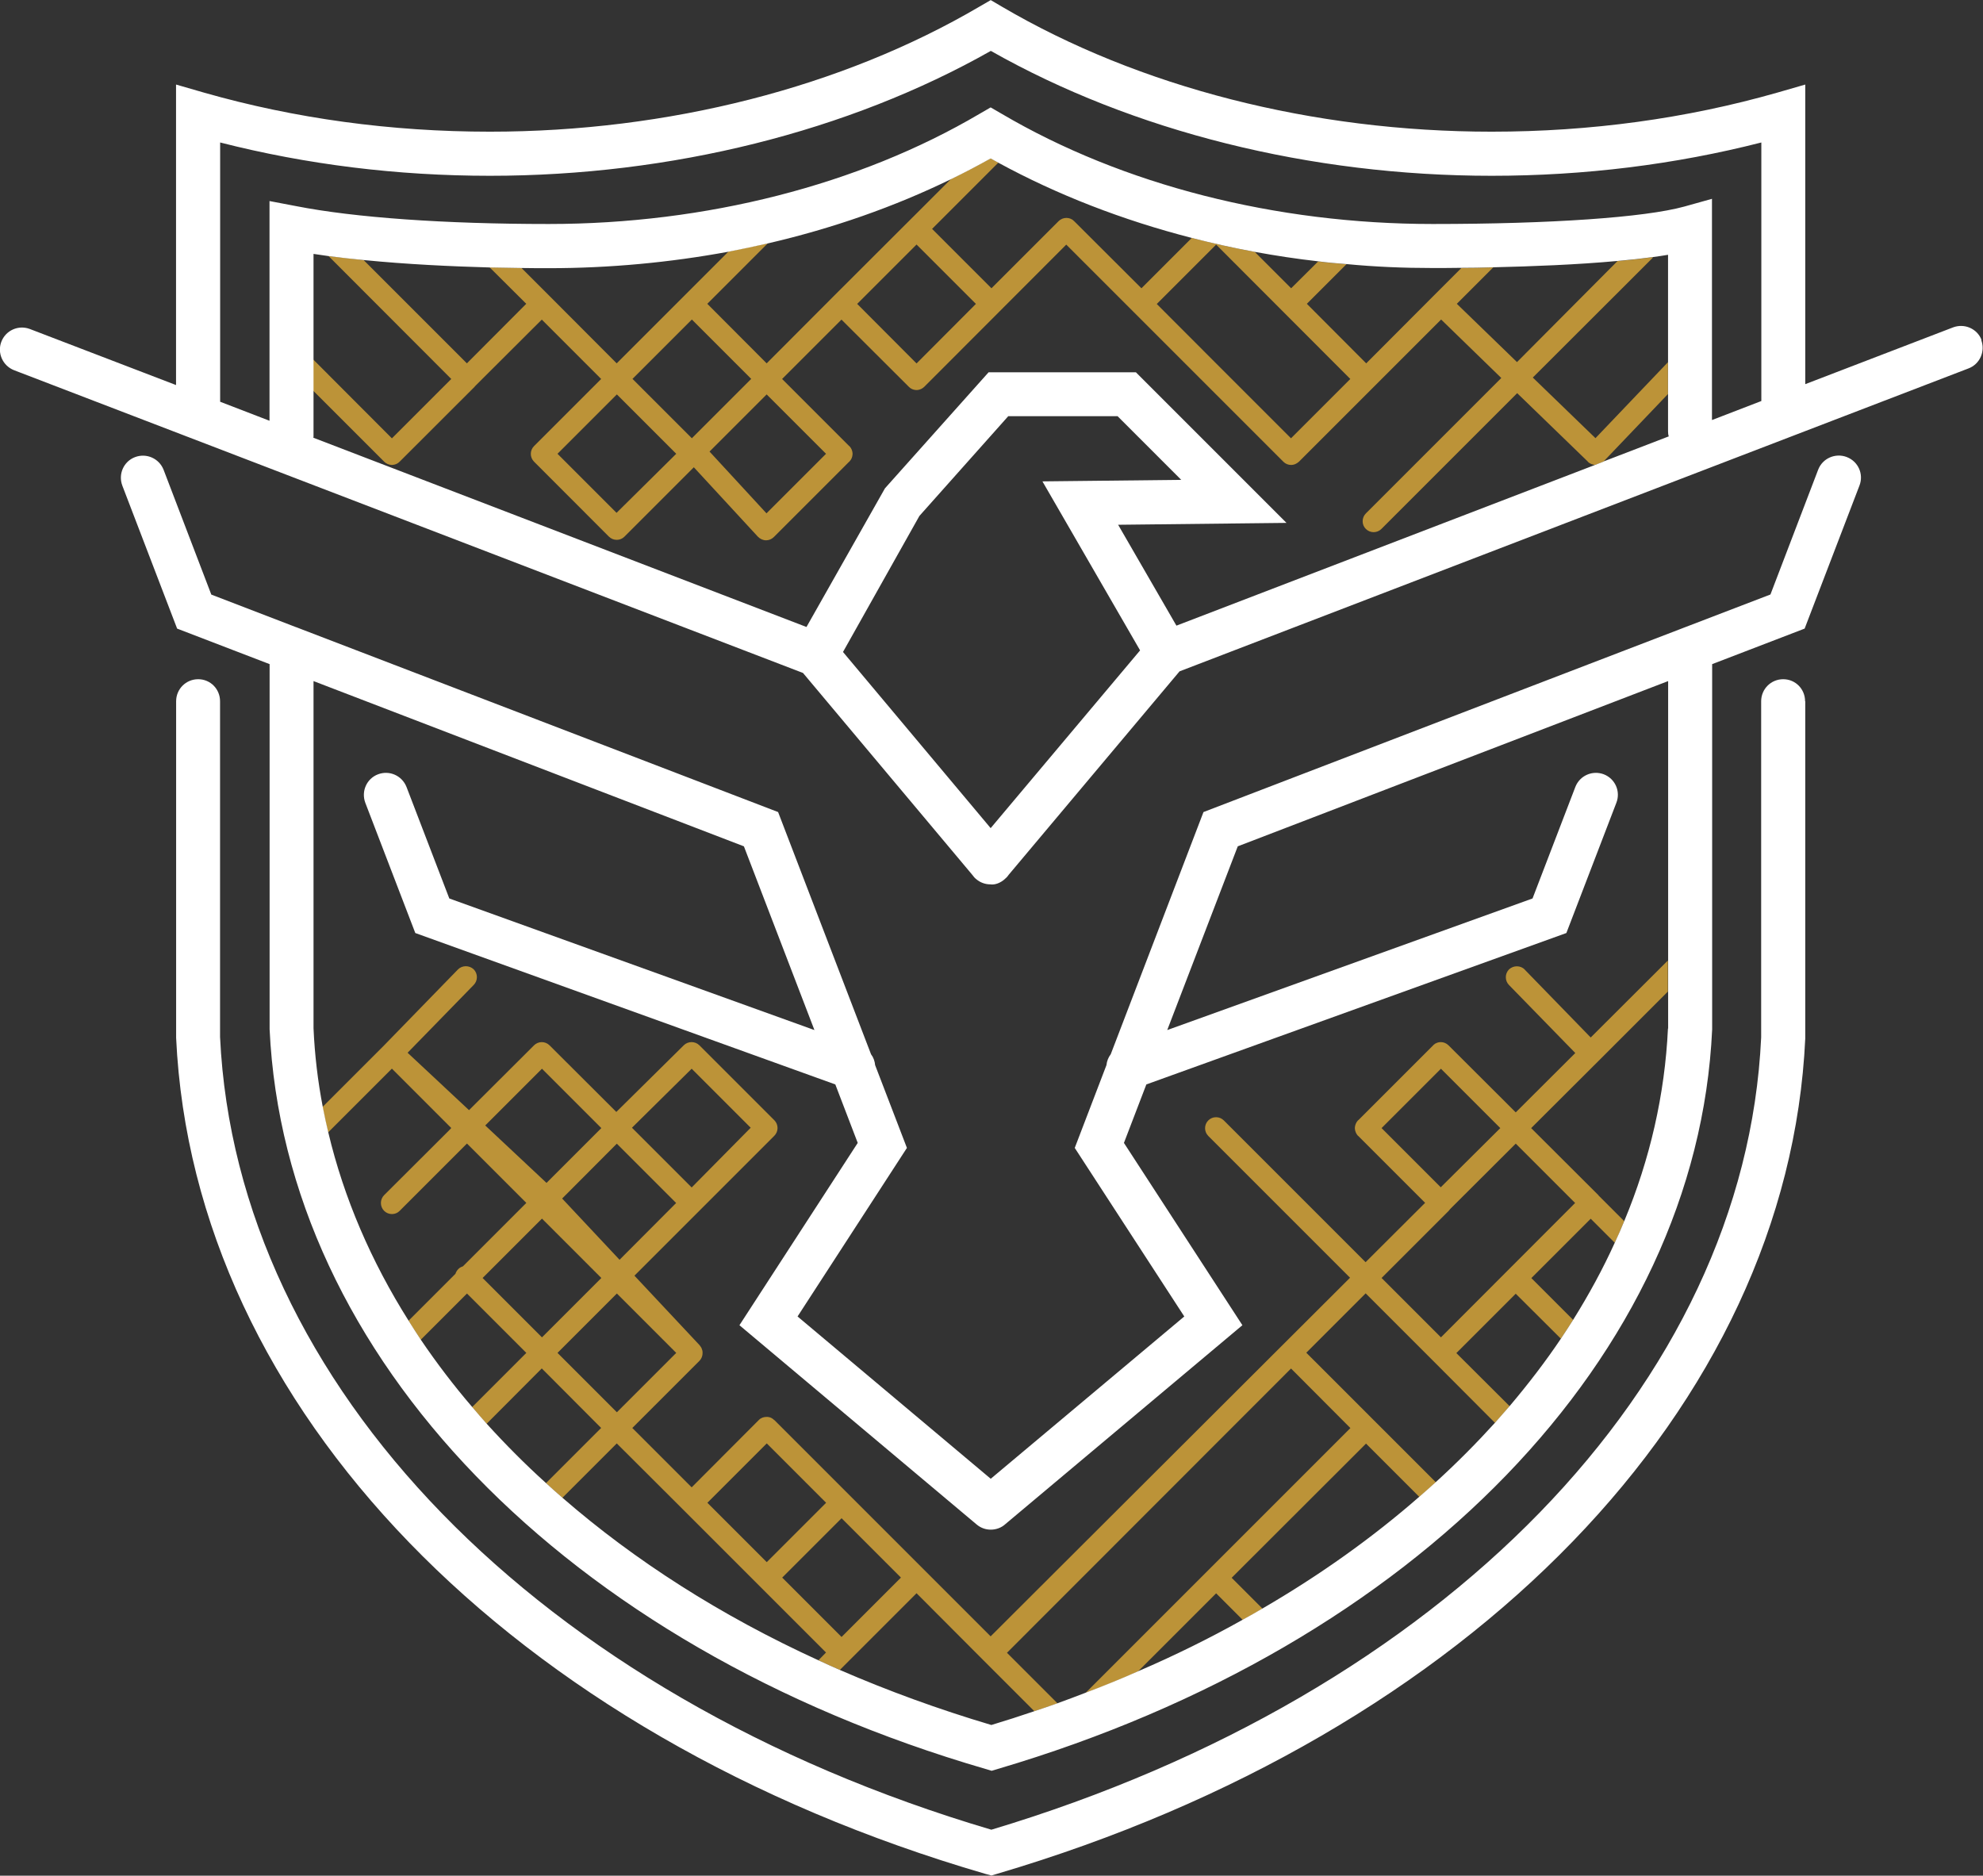 <?xml version="1.0" encoding="UTF-8"?><svg id="Camada_2" xmlns="http://www.w3.org/2000/svg" viewBox="0 0 222.13 210.1"><rect x="0" y="0" width="222.13" height="210.1" fill="#333333" stroke="none"/><defs><style>.cls-1{fill:#fff;}.cls-2{fill:#bc9338;}</style></defs><g id="icone_negativo_cópia"><g id="logo_negativo"><path class="cls-2" d="m178.71,49.07l-7.01-6.78,13.39-13.37s.06-.08.08-.12c-1.24.17-2.59.33-3.98.44l-11.26,11.32-6.74-6.53,4.08-4.08c-1.28.04-2.47.06-3.56.06l-3.15,3.15s-.02.02-.02.02l-7.5,7.52-6.65-6.67,4.44-4.44c-1.06-.08-2.13-.17-3.17-.31l-3.03,3.01-4.08-4.08c-2.38-.44-4.73-.97-7.05-1.56l-5.64,5.64-7.54-7.52c-.46-.48-1.26-.48-1.74,0l-7.52,7.52-6.65-6.65,7.42-7.42c-.29-.15-.58-.33-.87-.48-1.45.81-2.94,1.58-4.44,2.32l-13.12,13.1-7.52,7.54-6.65-6.67,6.78-6.78-4.41.93-12.52,12.52-7.5-7.52s-.02,0-.02-.02l-3.15-3.15-3.56-.06,4.1,4.08-6.65,6.67-11.57-11.57-3.92-.44,13.74,13.76-6.65,6.65-8.81-8.83v3.5l7.94,7.94c.23.23.52.35.83.37h.1c.29-.02.6-.14.81-.37l8.4-8.39s.02-.02.02-.04l7.5-7.48,6.65,6.65-7.52,7.52c-.48.48-.48,1.26,0,1.74l8.39,8.4c.48.48,1.28.48,1.74,0l7.77-7.77,7.19,7.79c.23.23.56.39.89.39h.02c.33,0,.64-.14.87-.37l8.44-8.44s.04-.02.04-.02v-.02c.21-.21.31-.48.33-.77v-.14c-.02-.29-.14-.56-.35-.79h-.02l-7.52-7.52,6.65-6.65,7.54,7.52c.21.23.5.35.81.37.02-.02.04,0,.06,0h.06c.29-.02.58-.14.81-.37l15.9-15.92,7.5,7.5s.02.02.04.04l16.77,16.77.02.02c.23.23.54.35.85.35.17,0,.37-.04.52-.12.14-.06.23-.14.35-.23v-.02h.02l15.92-15.92,6.74,6.55-15.17,15.17c-.48.48-.48,1.28,0,1.74.48.48,1.26.48,1.74,0l15.21-15.21,7.94,7.69s.02.02.02.04c.23.19.5.29.77.31l.95-.37v-.02l7.21-7.55v-3.57l-8.13,8.52Zm-109.65,8.37l-6.61-6.61,6.65-6.65,6.65,6.65-6.68,6.61Zm8.44-8.35l-6.65-6.65,6.65-6.65,6.65,6.65-6.65,6.65Zm15.03,1.74l-6.67,6.67-6.38-6.92,6.4-6.4,6.65,6.65Zm10.14-10.12l-6.65-6.67,6.65-6.65,6.65,6.65-6.65,6.67Zm41.95,8.39l-8.62-8.62s0-.02-.02-.02l-6.4-6.41,6.65-6.65,15.03,15.05-6.65,6.65Z"/><path class="cls-2" d="m170.8,108.6c-.48-.48-1.26-.48-1.76-.02-.48.48-.48,1.26-.02,1.74l7.44,7.63-6.67,6.65-7.52-7.5c-.25-.25-.56-.37-.87-.37-.19,0-.39.04-.56.14h-.02s0,.02-.02.02h-.02s-.02.02-.04.02v.02s-.02,0-.02.02h-.02s-.04.04-.06.04t-.02.02l-.02.02s-.02,0-.02.02l-8.44,8.44h-.02c-.21.23-.33.52-.35.81v.12c.02.29.14.58.35.81h.02l7.5,7.5-6.67,6.65-15.88-15.88c-.48-.48-1.26-.48-1.74,0s-.48,1.26,0,1.74l15.88,15.88-40.26,40.17-24.23-24.23h-.02c-.17-.17-.37-.29-.6-.33-.08-.02-.17-.02-.25-.02-.31,0-.62.1-.85.33,0,.02-.02.02-.02.02l-7.52,7.54-6.65-6.65,7.52-7.52c.1-.1.17-.21.23-.33.08-.17.12-.35.12-.54v-.1c0-.14-.04-.27-.1-.41v-.02c-.06-.12-.14-.23-.23-.35l-7.3-7.79,15.67-15.67c.48-.48.48-1.26,0-1.74,0-.02-.02-.02-.04-.04l-.02-.02-8.33-8.33c-.48-.48-1.26-.48-1.74-.02l-7.57,7.48-7.48-7.46c-.48-.48-1.26-.48-1.74,0l-7.28,7.26-6.88-6.43,7.42-7.61c.46-.48.46-1.26-.02-1.74-.5-.46-1.28-.46-1.76.02l-8.27,8.5-6.9,6.9c.19.97.39,1.91.62,2.86l7.15-7.15,6.65,6.65-.25.27s-.02.02-.02.02l-7.25,7.23c-.48.48-.48,1.28,0,1.76s1.28.48,1.74,0l7.54-7.54,6.65,6.65-7.11,7.11c-.19.06-.37.15-.52.31s-.25.33-.31.52l-5.26,5.26c.44.71.91,1.41,1.37,2.13l5.18-5.18,6.65,6.65-6.07,6.07c.52.62,1.06,1.26,1.62,1.87l.06-.06,6.12-6.14,6.65,6.67-6.18,6.18c.6.56,1.22,1.1,1.84,1.64l6.09-6.09,7.54,7.52,15.9,15.9-.85.87c.79.37,1.58.73,2.4,1.08l1.04-1.04,7.55-7.55,7.48,7.5s.02.02.04.04l5.68,5.68c.87-.29,1.74-.58,2.59-.89l-5.66-5.66,31.82-31.84,6.65,6.67-29.66,29.66c2.01-.75,3.96-1.55,5.87-2.4l8.75-8.75,2.98,2.98c.75-.41,1.49-.83,2.22-1.26l-3.46-3.46,15.05-15.03,5.97,5.97c.62-.52,1.24-1.08,1.85-1.64l-14.51-14.51,6.65-6.65,7.55,7.55,6.94,6.96c.54-.62,1.1-1.26,1.64-1.87l-5.97-5.95,6.65-6.65,5.06,5.04c.46-.7.93-1.39,1.37-2.11l-4.68-4.68,6.65-6.65,2.69,2.69c.39-.79.73-1.6,1.06-2.42l-2.86-2.86s-.02-.02-.02-.04l-7.54-7.52,7.54-7.52,7.77-7.77v-3.48l-8.64,8.62-7.4-7.61Zm-93.32,11.11l6.61,6.61-6.61,6.69-6.69-6.69,6.69-6.61Zm-8.39,8.39l6.65,6.65-6.34,6.36-6.43-6.86,6.12-6.14Zm-14.74-2.03l6.36-6.36,6.65,6.65-6.14,6.14-6.86-6.43Zm-.29,17.08l6.65-6.65,6.65,6.65-6.65,6.65-6.65-6.65Zm8.39,8.39l6.65-6.65,6.65,6.65-6.65,6.65-6.65-6.65Zm16.79,16.79l6.65-6.65,6.65,6.65-6.65,6.65-6.65-6.65Zm15.03,15.03l-6.65-6.65,6.65-6.65,6.65,6.65-6.65,6.65Zm60.49-57l6.65-6.65,6.65,6.65-6.67,6.63-6.63-6.63Zm21.68,8.39l-15.03,15.05-6.65-6.65,7.52-7.52c.06-.08.12-.14.17-.21l7.34-7.32,6.65,6.65Z"/><path class="cls-1" d="m221.97,38.08c-.48-1.26-1.91-1.89-3.19-1.41l-16.56,6.36V9.47l-3.15.91c-10.16,2.9-20.92,4.37-31.98,4.37-20,0-39.47-4.97-54.87-14.01l-1.24-.73-1.26.73c-15.4,9.04-34.87,14.01-54.85,14.01-11.07,0-21.83-1.47-32-4.37l-3.15-.91v33.66l-16.38-6.28c-1.28-.48-2.7.15-3.19,1.43-.48,1.26.15,2.69,1.43,3.19l88.37,33.91,18.97,22.62c.12.17.27.35.44.48.46.39,1.02.58,1.58.58.52.08,1.14-.17,1.6-.58.17-.14.33-.31.44-.48l19.15-22.8,88.37-33.93c1.28-.48,1.91-1.91,1.43-3.19Zm-111,54.68l-16.54-19.73,8.56-15.24,9.95-11.17h12.25l7.13,7.13-15.55.17,10.94,18.93-16.73,19.9Zm68.67-41.06l-.95.37-46.91,18.01-6.53-11.3,18.86-.21-16.87-16.87h-16.5l-11.61,13-8.79,15.53-55.24-21.2c.02-.06.02-.14.02-.19v-20.4c.56.08,1.14.17,1.72.25,1.28.17,2.59.31,3.92.44,4.83.48,9.83.71,14.12.83,1.26.02,2.45.04,3.56.06s2.13.02,3.03.02c6.82,0,13.6-.64,20.15-1.85,1.49-.29,2.96-.6,4.41-.93,7.25-1.68,14.16-4.1,20.5-7.19,1.51-.73,2.99-1.51,4.44-2.32.29.15.58.33.87.48,6.59,3.59,13.91,6.43,21.66,8.42,2.32.6,4.68,1.12,7.05,1.56,2.34.43,4.71.79,7.11,1.06,1.04.14,2.11.23,3.17.31,3.21.31,6.41.44,9.66.44.91,0,1.99,0,3.21-.02,1.08,0,2.28-.02,3.56-.06,4.29-.1,9.39-.29,13.93-.71,1.39-.12,2.74-.27,3.98-.44.58-.08,1.14-.15,1.68-.25v19.78c0,.19.02.39.08.56l-7.28,2.8Zm12.13-4.66v-24.77l-3.11.87c-4.44,1.22-14.97,1.95-28.17,1.95-17.58,0-34.72-4.37-48.26-12.33l-1.26-.73-1.26.73c-13.52,7.96-30.66,12.33-48.24,12.33-11.65,0-21.74-.71-28.34-2.01l-2.94-.56v24.61l-5.53-2.13V15.96c9.68,2.47,19.82,3.73,30.22,3.73,20.31,0,40.17-4.97,56.11-13.99,15.92,9.02,35.78,13.99,56.11,13.99,10.38,0,20.52-1.26,30.2-3.73v28.96l-5.53,2.13Zm15.09,4.15c-1.28-.48-2.7.15-3.19,1.41l-5.35,13.99-9.78,3.75-.31.12-53.42,20.5-10.39,27.13c-.27.35-.43.77-.48,1.22l-3.55,9.27,12.27,18.88-21.68,18.18-21.64-18.18,12.25-18.88-3.56-9.27c-.04-.44-.19-.87-.46-1.22l-10.41-27.13-53.34-20.46-.54-.21s-.08-.04-.12-.04l-9.49-3.65-5.35-13.99c-.5-1.26-1.91-1.89-3.19-1.41-1.28.48-1.91,1.91-1.43,3.19l6.14,16.02,10.36,3.98v40.9c1.72,36.65,33.19,69.17,80.18,82.85l.7.21.7-.21c46.91-13.85,78.33-46.33,80.01-82.83v-40.92l10.36-3.98,6.14-16.02c.5-1.28-.14-2.7-1.41-3.19Zm-20.02,64.01c-.35,7.4-2.01,14.65-4.89,21.56-.33.81-.68,1.62-1.06,2.42-1.33,2.94-2.9,5.82-4.66,8.64-.44.71-.91,1.41-1.37,2.11-1.74,2.59-3.67,5.1-5.74,7.55-.54.62-1.1,1.26-1.64,1.87-2.07,2.28-4.27,4.5-6.63,6.65-.62.56-1.24,1.12-1.85,1.64-5.24,4.58-11.11,8.77-17.56,12.52-.73.43-1.47.85-2.22,1.26-3.73,2.09-7.63,4.02-11.73,5.78-1.91.85-3.86,1.64-5.87,2.4-1.04.41-2.09.79-3.15,1.18-.85.31-1.72.6-2.59.89-1.58.54-3.21,1.06-4.83,1.55-5.93-1.76-11.59-3.83-16.96-6.16-.81-.35-1.6-.71-2.4-1.08-10.94-5-20.58-11.17-28.67-18.2-.62-.54-1.24-1.08-1.84-1.64-2.36-2.13-4.58-4.37-6.65-6.65-.56-.62-1.1-1.26-1.62-1.87-2.09-2.43-4.02-4.97-5.76-7.54-.46-.71-.93-1.41-1.37-2.13-4.21-6.67-7.26-13.76-9-21.08-.23-.95-.43-1.89-.62-2.86-.56-2.9-.91-5.85-1.04-8.83v-38.89l48.21,18.51,7.9,20.58-40.9-14.74-4.79-12.48c-.5-1.28-1.91-1.91-3.19-1.43-1.28.48-1.91,1.91-1.43,3.19l5.6,14.59,47.05,16.96,2.51,6.55-13.25,20.42,26.57,22.32c.46.39,1.02.58,1.58.58.6,0,1.2-.21,1.66-.64l26.53-22.26-13.27-20.42,2.51-6.55,47.05-16.96,5.6-14.59c.5-1.28-.14-2.7-1.41-3.19-1.28-.48-2.7.15-3.19,1.43l-4.79,12.48-40.92,14.74,7.9-20.58,48.21-18.51v38.93Zm15.38-36.65v37.77c-1.91,41.21-37.42,77.88-90.46,93.55l-.7.21-.7-.19c-53.11-15.48-88.7-52.22-90.63-93.63v-37.71c0-1.37,1.1-2.47,2.47-2.47s2.45,1.1,2.45,2.47v37.6c1.84,38.97,35.7,73.81,86.4,88.8,50.6-15.19,84.43-49.94,86.23-88.74v-37.66c0-1.37,1.1-2.47,2.47-2.47s2.45,1.1,2.45,2.47Z"/></g></g></svg>
